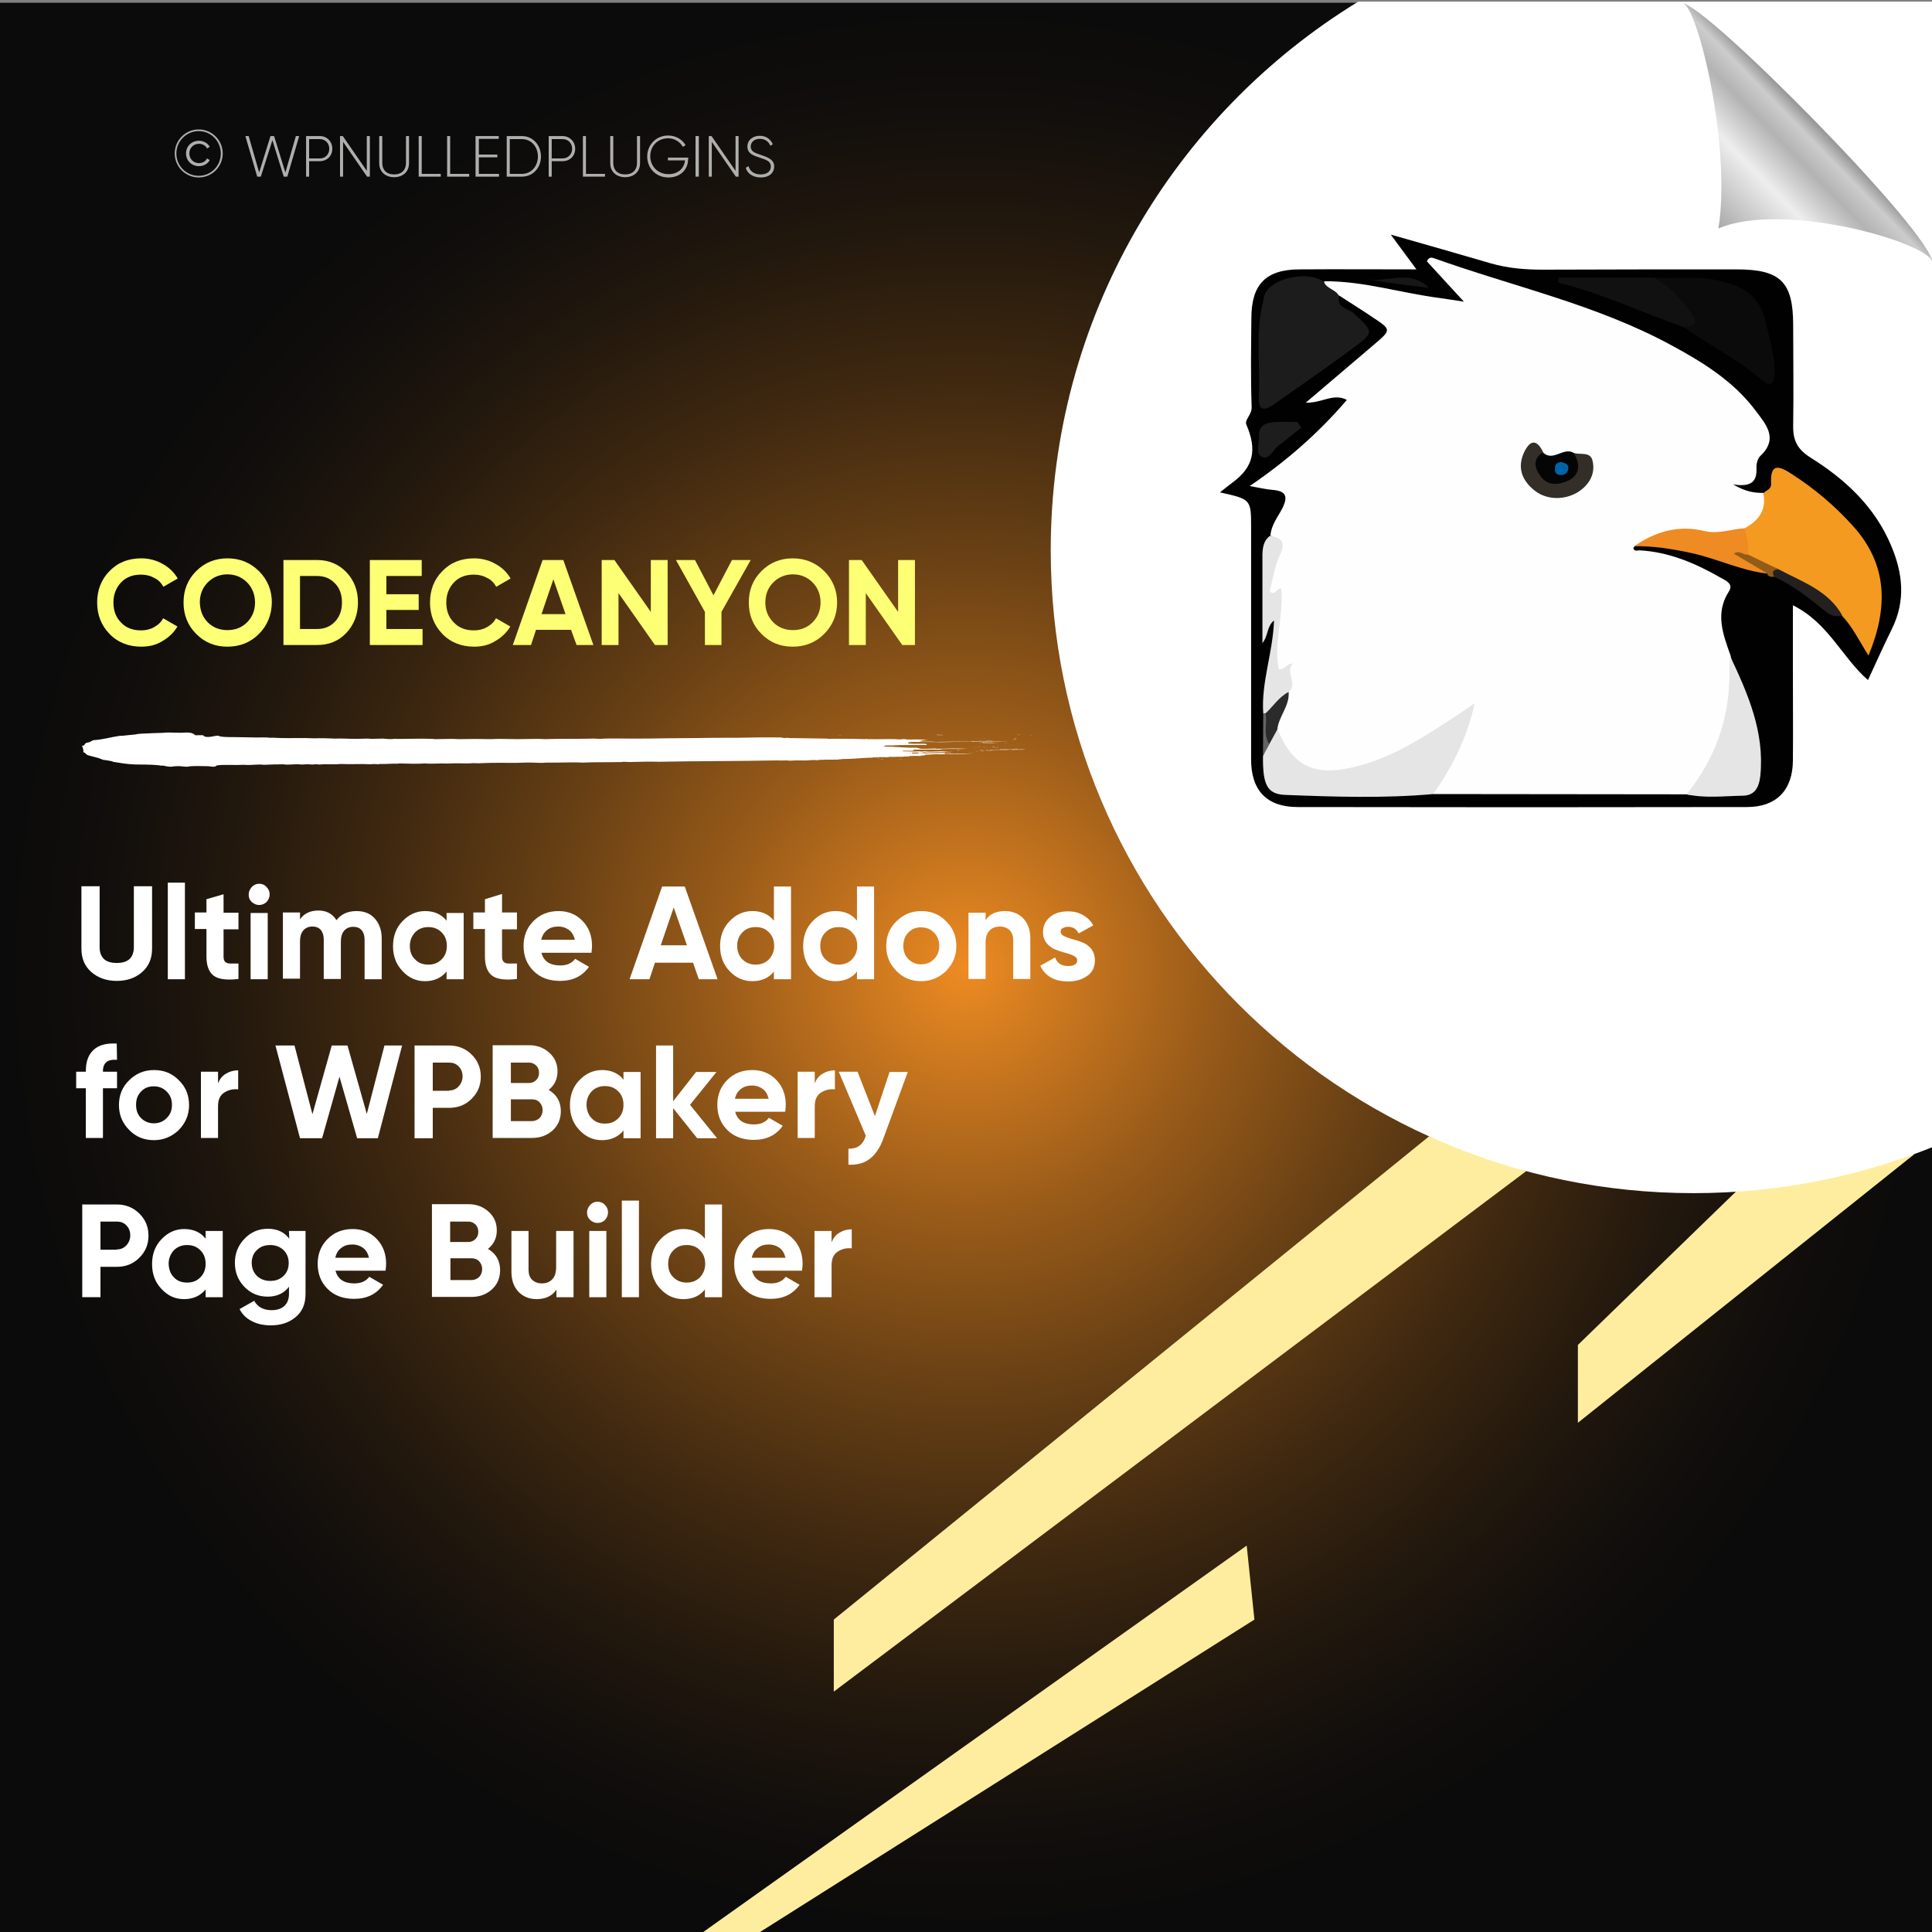 <?xml version="1.0" encoding="UTF-8"?>
<!-- Generator: Adobe Illustrator 26.0.1, SVG Export Plug-In . SVG Version: 6.00 Build 0)  -->
<svg xmlns="http://www.w3.org/2000/svg" xmlns:xlink="http://www.w3.org/1999/xlink" version="1.1" id="Layer_1" x="0px" y="0px" viewBox="0 0 700 700" style="enable-background:new 0 0 700 700;" xml:space="preserve">
<rect x="0" y="0" width="700" height="700" fill="#808080" stroke="none"/>
<style type="text/css">
	.st0{fill:url(#SVGID_1_);}
	.st1{fill:#FFED9F;}
	.st2{fill:#FFFFFF;}
	.st3{fill:none;}
	.st4{fill:#AEAFAC;}
	.st5{fill-rule:evenodd;clip-rule:evenodd;fill:#FFFFFF;}
	.st6{fill:url(#path4572_00000086691670464437008960000018429170438272089495_);}
	.st7{fill:#010101;}
	.st8{fill:#FEFEFE;}
	.st9{fill:#F59A20;}
	.st10{fill:#1D1C1D;}
	.st11{fill:#E5E5E5;}
	.st12{fill:#0B0B0B;}
	.st13{fill:#111111;}
	.st14{fill:#EE8B22;}
	.st15{fill:#1E1D1E;}
	.st16{fill:#23201F;}
	.st17{fill:#181718;}
	.st18{fill:#925B17;}
	.st19{fill:#656464;}
	.st20{fill:#342E29;}
	.st21{fill:#050505;}
	.st22{fill:#2C2B2B;}
	.st23{fill:#0063A6;}
	.st24{fill:#FDFF74;}
</style>
<radialGradient id="SVGID_1_" cx="350" cy="849" r="350" gradientTransform="matrix(1 0 0 -1 0 1200)" gradientUnits="userSpaceOnUse">
	<stop offset="0" style="stop-color:#EE8B22"></stop>
	<stop offset="6.736332e-02" style="stop-color:#D67E20"></stop>
	<stop offset="0.257" style="stop-color:#995B19"></stop>
	<stop offset="0.44" style="stop-color:#663F14"></stop>
	<stop offset="0.61" style="stop-color:#3F2810"></stop>
	<stop offset="0.765" style="stop-color:#22180D"></stop>
	<stop offset="0.9" style="stop-color:#110E0C"></stop>
	<stop offset="1" style="stop-color:#0B0B0B"></stop>
</radialGradient>
<rect y="1" class="st0" width="700" height="700"></rect>
<g>
	<polygon class="st1" points="628.9,431.8 571.7,487.3 571.7,515.5 693.7,418.1  "></polygon>
	<polygon class="st1" points="517.8,411.7 302.1,586.8 302.1,612.9 553,424.3  "></polygon>
	<polygon class="st1" points="451.7,560 253.4,701 273.8,701 454.5,586.8  "></polygon>
</g>
<path class="st2" d="M700.5,0.6H492.1c-66.8,40.9-111.4,114.6-111.4,198.8c0,128.6,104.3,232.9,232.9,232.9c30.7,0,60-6,86.9-16.8  V0.6z"></path>
<g>
	<rect x="55.8" y="47.2" class="st3" width="304.9" height="46.6"></rect>
	<path class="st4" d="M63.3,55.6c0-4.8,3.9-8.7,8.7-8.7s8.7,3.9,8.7,8.7s-3.9,8.7-8.7,8.7S63.3,60.4,63.3,55.6z M80,55.6   c0-4.5-3.6-8.1-8-8.1s-8.1,3.6-8.1,8.1s3.6,8.1,8.1,8.1S80,60.1,80,55.6z M67.4,55.6c0-2.6,2-4.6,4.7-4.6c1.7,0,3.2,0.9,3.9,2.2   l-1,0.6c-0.5-1.1-1.7-1.7-2.9-1.7c-2.1,0-3.5,1.6-3.5,3.5s1.4,3.5,3.5,3.5c1.2,0,2.4-0.6,2.9-1.7l1,0.6c-0.7,1.3-2.2,2.2-3.9,2.2   C69.4,60.2,67.4,58.2,67.4,55.6z"></path>
	<path class="st4" d="M88.9,49.3h1.2l3.8,13.2L98,49.3h1.3l4.1,13.2l3.8-13.2h1.2L104.1,64h-1.3l-4.1-13.2L94.5,64h-1.3L88.9,49.3z"></path>
	<path class="st4" d="M120.4,53.9c0,2.6-1.9,4.5-4.6,4.5H112V64h-1.1V49.3h5C118.5,49.3,120.4,51.3,120.4,53.9z M119.3,53.9   c0-2-1.4-3.5-3.5-3.5H112v7h3.9C117.9,57.4,119.3,55.9,119.3,53.9z"></path>
	<path class="st4" d="M134,49.3V64h-1l-8.7-12.6V64h-1.1V49.3h1l8.7,12.6V49.3H134z"></path>
	<path class="st4" d="M137.4,59.1v-9.8h1.1v9.8c0,2.4,1.5,4.1,4.3,4.1s4.3-1.7,4.3-4.1v-9.8h1.1v9.8c0,3.1-2.2,5.1-5.4,5.1   S137.4,62.2,137.4,59.1z"></path>
	<path class="st4" d="M159.7,63v1h-8V49.3h1.1V63H159.7z"></path>
	<path class="st4" d="M170,63v1h-8V49.3h1.1V63H170z"></path>
	<path class="st4" d="M180.8,63v1h-8.5V49.3h8.4v1h-7.2V56h6.7v1h-6.7v6H180.8z"></path>
	<path class="st4" d="M196,56.7c0,4.1-2.9,7.3-6.9,7.3h-5.5V49.3h5.5C193.1,49.3,196,52.6,196,56.7z M194.9,56.7   c0-3.5-2.4-6.3-5.8-6.3h-4.4V63h4.4C192.5,63,194.9,60.2,194.9,56.7z"></path>
	<path class="st4" d="M208.4,53.9c0,2.6-1.9,4.5-4.6,4.5h-3.9V64h-1.1V49.3h5C206.4,49.3,208.4,51.3,208.4,53.9z M207.3,53.9   c0-2-1.4-3.5-3.5-3.5h-3.9v7h3.9C205.8,57.4,207.3,55.9,207.3,53.9z"></path>
	<path class="st4" d="M219.2,63v1h-8V49.3h1.1V63H219.2z"></path>
	<path class="st4" d="M221.1,59.1v-9.8h1.1v9.8c0,2.4,1.5,4.1,4.3,4.1s4.3-1.7,4.3-4.1v-9.8h1.1v9.8c0,3.1-2.2,5.1-5.4,5.1   S221.1,62.2,221.1,59.1z"></path>
	<path class="st4" d="M249.3,57.8c0,3.5-2.7,6.5-7.1,6.5c-4.6,0-7.7-3.4-7.7-7.6s3.2-7.6,7.6-7.6c2.7,0,5.1,1.4,6.3,3.5l-1,0.6   c-1-1.8-3-3.1-5.3-3.1c-3.9,0-6.5,2.9-6.5,6.5s2.7,6.5,6.6,6.5c3.6,0,5.7-2.2,6-5H242v-1h7.4L249.3,57.8   C249.4,57.8,249.3,57.8,249.3,57.8z"></path>
	<path class="st4" d="M253.2,49.3V64H252V49.3H253.2z"></path>
	<path class="st4" d="M267.6,49.3V64h-1l-8.7-12.6V64h-1.1V49.3h1l8.7,12.6V49.3H267.6z"></path>
	<path class="st4" d="M270.2,60.8l1-0.6c0.5,1.8,2,3,4.4,3c2.5,0,3.7-1.3,3.7-2.9c0-1.8-1.6-2.4-3.8-3.1c-2.5-0.8-4.7-1.5-4.7-4.1   c0-2.4,2-3.9,4.5-3.9c2.4,0,4,1.4,4.7,3.1l-0.9,0.5c-0.5-1.3-1.7-2.5-3.8-2.5c-2,0-3.3,1.2-3.3,2.8c0,1.8,1.5,2.3,3.6,3   c2.6,0.9,4.9,1.7,4.9,4.2c0,2.4-1.9,4-4.8,4C272.8,64.3,270.8,62.9,270.2,60.8z"></path>
</g>
<g>
	<g>
		<g>
			<rect x="29.8" y="265.4" class="st3" width="344.1" height="12.3"></rect>
			<path class="st5" d="M303.8,266.5c0.2,0,0.5-0.1,0.9-0.1C304.7,266.5,304.2,266.5,303.8,266.5z"></path>
			<path class="st5" d="M317.6,274.8c0.3,0,1.1-0.1,1,0C318.1,274.9,317.9,274.8,317.6,274.8z"></path>
			<path class="st5" d="M319,275c0.1-0.1,0.7,0,1.1,0C320.1,275.1,319.2,275,319,275z"></path>
			<path class="st5" d="M323.2,273.7c0.2,0,0.8-0.1,1.1,0C324.2,273.8,323.6,273.7,323.2,273.7z"></path>
			<path class="st5" d="M325.2,275.1c0.4-0.1,1-0.1,1.8-0.1C326.7,275.1,325.8,275,325.2,275.1z"></path>
			<path class="st5" d="M330.4,268.5c0.9,0,2.8-0.1,3.4,0C332.7,268.4,331.4,268.6,330.4,268.5z"></path>
			<path class="st5" d="M332.8,271.4c1.1-0.2,3.2,0,4.7-0.1c0.2,0.1-2.1,0-2.6,0.1c-0.3,0-0.6,0-0.9-0.1     C333.6,271.4,333.3,271.5,332.8,271.4z"></path>
			<path class="st5" d="M346.9,271.8c0-0.1,0.1-0.1,0.5-0.1c0.1,0,0.2,0.1,0.1,0.1C347.3,271.8,347.1,271.8,346.9,271.8z"></path>
			<path class="st5" d="M352.7,270.8c0.9-0.1,3-0.1,4.2,0c0.2,0,0.2-0.1,0.5-0.1c0.7,0,2.3,0,0.7,0     C356.2,270.8,354.8,270.7,352.7,270.8z"></path>
			<path class="st5" d="M353.4,272.3c0.2,0,0.6-0.1,1.1-0.1C354.3,272.3,353.6,272.3,353.4,272.3z"></path>
			<path class="st5" d="M354.8,268.4c0.2-0.1,0.9,0,1.4,0C355.9,268.4,355.2,268.4,354.8,268.4z"></path>
			<path class="st5" d="M354.5,271.8c0.4-0.1,1.2-0.1,1.7-0.1C356.6,271.8,355.1,271.8,354.5,271.8z"></path>
			<path class="st5" d="M355.2,272.2c0.3-0.1,1.2-0.1,1.8-0.1C356.6,272.2,355.8,272.2,355.2,272.2z"></path>
			<path class="st5" d="M356.3,267.7c0.1-0.1,0.6-0.1,1.1-0.1C357.2,267.6,356.6,267.6,356.3,267.7z"></path>
			<path class="st5" d="M356.9,268.4c0.5-0.1,2.2-0.1,3,0C358.9,268.4,358.1,268.4,356.9,268.4z"></path>
			<path class="st5" d="M357.3,272.1c0.8-0.1,1.9,0,2.5,0C359.2,272.2,358.1,272.1,357.3,272.1z"></path>
			<path class="st5" d="M359.3,270.7c0.3-0.1,0.8-0.1,1.2-0.1C360.6,270.8,359.8,270.7,359.3,270.7z"></path>
			<path class="st5" d="M360.6,271c0.4-0.1,0.7,0,1.2,0C361.7,271.1,361,271,360.6,271z"></path>
			<path class="st5" d="M361.9,271.4c0.2-0.1,1.3-0.1,1,0.1c-0.3,0-0.3,0-0.3-0.1C362.3,271.4,362.3,271.4,361.9,271.4z"></path>
			<path class="st5" d="M365.1,269.1C364.3,269.2,363.1,269.1,365.1,269.1L365.1,269.1z"></path>
			<path class="st5" d="M366.7,268c0.6-0.1,1.2,0,1.9,0C368.2,268,367,268,366.7,268z"></path>
			<path class="st5" d="M367.2,267.8c-0.2-0.1,1-0.1,0.7,0C367.7,267.8,367.4,267.8,367.2,267.8z"></path>
			<path class="st5" d="M368.6,266.3c0.2-0.1,0.7-0.1,1.1-0.1C369.5,266.3,368.8,266.3,368.6,266.3z"></path>
			<path class="st5" d="M372.8,266.4C374,266.3,374.5,266.4,372.8,266.4L372.8,266.4z"></path>
			<path class="st5" d="M339.1,266.3c0.2,0,0.6-0.1,0.8-0.1c0.5,0.1,1.3,0,1.9,0.1C341,266.4,340.2,266.3,339.1,266.3z"></path>
			<path class="st5" d="M355.8,268.9c0.4,0,0.3,0.1,0.7,0c0,0-0.1,0.1-0.2,0.1c0.7,0,1.2,0,1.8,0c-0.1,0-0.2,0-0.2,0.1     c0.8-0.2,1.8,0.1,3.6,0c-1.7,0.2-5.4,0-6.9,0.1c0.2-0.1,1.5,0,1.7-0.1C356.4,269,355.5,269.1,355.8,268.9z"></path>
			<path class="st5" d="M357.4,271.7C357.5,271.7,357.5,271.7,357.4,271.7c0.1-0.1,0.7,0,0.8,0C357.9,271.8,356,271.8,357.4,271.7z"></path>
			<path class="st5" d="M368.5,271.4v0.1c1,0,2.5,0,3.1,0.1c-1.1,0.1-3.5-0.1-4.4,0.1c-0.2,0-0.5,0-0.7-0.1c-2.6,0.2-5.5,0-8.3,0.1     c1.2-0.3,4,0.1,5.4-0.2c0.2,0,0,0-0.2,0C364.8,271.5,366.9,271.6,368.5,271.4z"></path>
			<path class="st5" d="M367.5,267.6c0.2-0.1,0.7-0.1,0.9-0.1C368.6,267.5,367.8,267.7,367.5,267.6z"></path>
			<path class="st5" d="M67.7,265.4c-0.7,0-1.4,0.1-2.1,0.1c-1.6,0-3.1-0.1-4.8-0.1c-1.5,0.1-2.8,0.2-4.4,0.2     c-1.1,0-1.5,0.1-2.3,0.1c-2.2,0.1-4,0.1-5,0.4c-1.6,0.2-3.5,0.3-4.9,0.5c-0.2,0-0.7,0-0.8,0c-3.5,0.5-5.6,1.3-9.7,1.6     c-0.4,0.2-0.6,0.4-1.3,0.7c-0.3,0.1-1,0.2-1.2,0.3c-0.8,0.4-0.1,0.8-1.6,1.1c-0.1,0.1,0.2,0.1,0.3,0.2c0,0.7,0.6,1.4,0.2,2     c1.1,0.3,0.8,0.7,1.7,1.1c0.5,0.2,1.5,0.4,2.2,0.6s1.5,0.4,2.2,0.6c0,0.2,1,0.3,1.1,0.5c1.2,0.1,2,0.3,3.2,0.5     c0.1,0.1,0.4,0.1,0.4,0.2c2.5,0.4,5,0.9,8.4,1c0.3,0,1,0,1.3,0c2.5,0,6.4,0.1,7.7,0.4c0.5,0,0.4,0,0.9,0c0.3,0.1,1.6,0.4,2.8,0.4     c0.4,0,1.1-0.2,2-0.2c1.3-0.1,2.5,0.2,3.7,0.2c0.5,0,1.1-0.2,1.7-0.2c1.5-0.1,4.5,0,5.7,0c1,0,1.3,0.2,2.1,0.2     c0.7,0,1.2-0.2,1.1-0.4c1.9-0.5,6.8-0.1,9.8-0.3c2.2,0.2,4.2-0.1,6.3-0.1c0.4,0,0.9,0.1,1.3,0.1c0.7,0,1.7-0.1,2.6-0.1     c1.6-0.1,2.9,0,4.2-0.1c2,0.3,3.4,0,5.1,0c0.6,0,1.2,0.1,1.9,0.1c0.6,0,1.2-0.1,1.8-0.1c0.6,0,1.3,0.1,1.9,0.1     c0.5,0,0.8-0.1,1.2-0.1c0.5,0,0.8,0.1,1.3,0.1c0.6,0,1.1-0.1,1.7-0.1c2,0,4.2,0.1,6.2-0.1c3.5,0.2,6.5-0.1,10.6,0.1     c1-0.1,1.8-0.1,2.9,0c0.2,0,0.2-0.1,0.6-0.1c2.1,0.1,4.4-0.2,6.6-0.1c0.1,0,0.2-0.1,0.3-0.1c3,0.1,6.9,0.2,9.3,0     c1.9,0.2,4,0,6.3,0c1.1,0,2.1,0.1,3.1,0c2-0.1,4.6,0,6.4,0c0.6,0,1.1-0.1,1.7-0.1c1,0,2.1,0.1,3.1,0c4.1-0.2,8.8-0.1,12.4-0.1     c1.1,0,2.1-0.1,3.3-0.1c2.1-0.1,4.2,0.1,6.3,0.1c0.5,0,1-0.1,1.5-0.1c1.2,0,2.4,0,3.7,0c3.2,0,6.4-0.2,9.4,0     c3.9-0.2,9.5-0.1,14-0.2c1-0.2,2,0,3,0c3.2-0.1,7.3-0.2,10.7-0.1c14.1-0.3,28.8-0.2,42.8-0.5c1.1,0.1,2.8,0,3.7,0     c0.2,0.1,0.8,0.1,1.3,0.1c1.7-0.2,3.9,0,6.2-0.1c0.6-0.2,1.9,0,2.7-0.2c0.4,0.1-0.5,0.1,0.1,0.2c1.4-0.4,6.3-0.2,8.4-0.3     c-0.2,0-0.2-0.1,0-0.1c0.5,0.1,0.8-0.1,1.4-0.1c3.9,0,6.7-0.4,10.1-0.5c0.4,0,1.5,0.2,1.9,0.1c-0.6,0-1.4,0-1.3-0.2     c1,0,2.3,0,3-0.1c1.2,0,1.9,0.1,3,0c0.3,0-0.3-0.2,0.3-0.1c1.7,0.1,2.6-0.1,4.2,0c0.5-0.1,2.3-0.2,2.9-0.1     c0.5-0.1-0.6-0.1-0.1-0.2c1.4,0,2.7-0.1,4,0c0.3-0.1,0.5-0.2,1.1-0.2c0.4,0-0.1,0.1,0.4,0.1c0.5-0.1-0.4-0.1-0.3-0.2     c0.7,0,0.6-0.1,0.9-0.2c1,0.1,1.7-0.1,2.6-0.1c0.9-0.1,2,0,2.9,0c0.8,0,1.1-0.1,2-0.1c0.7,0,1.3,0.1,2.1,0.1     c0.4,0-0.3-0.1,0.3-0.1c2.7,0,5.5-0.1,7.5-0.3c-3.1,0.2-5.4,0-8.1,0.2c-0.4-0.1-1.2,0.1-1.6-0.1c-0.2,0.1,0.4,0.1-0.2,0.1     c-0.2,0-0.3,0-0.6,0c0.4-0.2-0.2-0.2-0.4-0.3c-2.3,0-4.1,0.1-6.2,0.1c-0.4,0,0.3,0.1-0.2,0.1c-0.8,0-1.4,0-2.3,0     c-0.3-0.1-0.9-0.2-0.6-0.3c2.7,0,6.4-0.2,9.6-0.2c1,0,2,0.1,2.6-0.1c-1.4,0.1-2.6-0.2-3.9-0.2c-1.6,0-3.4,0.2-5,0.1     c-0.4,0-0.6-0.1-1-0.1c-0.3,0-0.9,0.1-1.2,0.1c-0.4,0-0.4-0.1-0.7-0.1c-0.7,0-1.2,0.1-2,0.1c-1.3,0-2.5-0.1-3.9-0.1     c-0.3-0.1-0.1-0.2,0.2-0.2c1.6,0,1.9,0,3.6,0c-0.2,0-0.3,0-0.3-0.1c0.5,0,0.7,0,1.1,0c-1.2,0-1.1-0.2-0.7-0.3     c3.1,0,6.9-0.1,9.4,0c0.3-0.1,0.5-0.1,0.9-0.2c2.9-0.1,6.1,0,9.1-0.1c-3.5-0.2-7.2-0.1-11.2,0c-0.2,0,0-0.1-0.4-0.1     c-1.7,0.1-3.8,0.1-5.1,0.1c-0.6-0.1-1.2-0.3-1.7-0.4c-4.3,0.1-7.4-0.4-11.5-0.4c0-0.1-0.3-0.1-0.4-0.2c0.3-0.1,0.5-0.2,0.9-0.2     c0.7,0,1.4-0.1,1.9,0c3.4-0.3,8.3-0.1,12.6-0.2c0.5-0.1,0.1-0.3-0.2-0.4c-2.1-0.1-3.9,0.1-6.1-0.1c-0.8-0.4,0-0.6,1.7-0.6     c2.8,0,7.6,0,9.4,0.1c8.2-0.2,16.3-0.1,24.8-0.3c-4.7-0.1-9,0.1-13.2,0c0,0.1-0.1,0.1-0.5,0.1c-4.1,0-8.7,0-12.3,0.1     c-1.5-0.2-4.4,0-6-0.2c0.4-0.3,1.6-0.5,3.2-0.6c-1.6,0-3.1-0.1-4.5-0.1c-1.1,0-3,0.1-3.6,0c-0.1,0,0.1-0.1-0.1-0.1     c0.5,0-0.8,0-0.9,0c-0.6,0-0.5,0.1-1.2,0.1c-0.9,0-0.9,0-1.5-0.1c-3.2-0.1-6.3,0.1-9.4,0c-0.3,0-1,0-1,0c-0.3,0,0-0.1-0.4-0.1     c-0.2,0-0.1,0.1-0.5,0.1c-1.2,0-2.6-0.1-3.9-0.1c-3.1,0-6.8-0.1-9.3,0c-0.6,0,0.2-0.1-0.6-0.1c-4.3-0.1-9-0.1-13.6-0.2     c-0.4,0-0.1-0.1-0.6-0.1c-0.6,0-0.5,0.1-1.1,0.1c-0.4,0-0.7-0.1-0.9-0.2c-5.3-0.1-10.8,0-16.3,0.1c-5.1,0-10.3,0-15.1,0.1     c-3.8,0-7.5,0.1-10.9,0.1c-4.6,0.1-8.6,0.1-12.9,0.1c-3.1,0-6.5-0.1-9.1,0c-0.5,0-1,0.1-1.5,0.1c-0.8,0-1.6-0.1-2.4-0.1     c-2.1,0-4.3,0.1-6.5,0.1c-2.4,0-4.7,0-7,0c-1.3,0-2.6,0.1-3.9,0.1c-0.9,0-1.8-0.1-2.7-0.1c-2.5,0-5.1,0.1-7.5,0.1     c-3.2,0-6.5-0.2-9.7,0c-3.6-0.1-7.9-0.1-11.4,0c-2.8-0.2-5.7,0-8.8,0c-0.3,0-0.6-0.1-0.9-0.1c-4.8-0.2-10.1,0.1-13.9,0     c-1.5,0.2-2.7,0-4-0.1c-1.5,0-2.8,0.1-4.2,0.1c-0.5,0-0.9-0.1-1.3-0.1c-1.4,0-2.8,0.1-4.4,0.1c-2.3,0-4.8-0.2-7.5-0.1     c-2.1-0.1-5.1-0.2-7.5-0.1c-4-0.2-8,0-12.1-0.1c-1.4,0-2.6-0.2-4-0.1c-1.4-0.2-3.2-0.1-4.9-0.1c-1.7,0-3.6-0.1-5.4-0.1     c-2.6-0.1-5.8,0.1-7.8-0.3c-0.9-0.7-2.6,0.3-4.7,0.2c-1.1-0.1-1-0.3-1.4-0.6c-1-0.1-1.9,0-2.8,0C70,265.7,69.2,265.4,67.7,265.4z      M330,272.8c0,0,0,0.1,0.1,0.1C329.8,273,329.1,272.8,330,272.8z M330.3,272.7c1.2,0,3-0.1,3.9,0c0.2,0-0.2-0.2,0.2-0.2     c0.5,0.1,1.2,0.1,2.1,0.1c0.1,0.2-1.8,0.1-1.8,0.3c-0.7,0-1,0-1.4,0.1c-1.4-0.1-1.8,0.1-2.8,0     C330.7,272.8,330.2,272.9,330.3,272.7z"></path>
		</g>
	</g>
</g>
<linearGradient id="path4572_00000023981797018767268510000007144447644831188900_" gradientUnits="userSpaceOnUse" x1="99.627" y1="847.962" x2="99.701" y2="848.038" gradientTransform="matrix(-474.815 0 0 493.443 47963.023 -418376.219)">
	<stop offset="0" style="stop-color:#999999"></stop>
	<stop offset="0.101" style="stop-color:#CCCCCC"></stop>
	<stop offset="0.262" style="stop-color:#B3B3B3"></stop>
	<stop offset="0.543" style="stop-color:#EEEEEE"></stop>
	<stop offset="1" style="stop-color:#AAAAAA"></stop>
</linearGradient>
<path id="path4572" style="fill:url(#path4572_00000023981797018767268510000007144447644831188900_);" d="M609.6,1.2  c8.5,0.3,90.8,83.5,90.6,94.1c-0.1-7.2-54.2-22.7-77.6-12.5C627.4,54,615.2,1.8,609.6,1.2L609.6,1.2z"></path>
<g>
	<rect x="26.7" y="321.2" class="st3" width="411" height="225"></rect>
	<path class="st2" d="M42.3,355.4c-3.7,0-6.8-1.1-9.2-3.2s-3.6-4.9-3.6-8.5v-22.6h6.6v22.1c0,1.8,0.5,3.2,1.5,4.2s2.6,1.5,4.7,1.5   c2.1,0,3.7-0.5,4.7-1.5s1.5-2.4,1.5-4.2v-22.1h6.6v22.6c0,3.6-1.2,6.4-3.6,8.5S46.1,355.4,42.3,355.4z"></path>
	<path class="st2" d="M60.8,354.8v-35H67v35H60.8z"></path>
	<path class="st2" d="M86.4,336.7H81v10c0,0.8,0.2,1.4,0.6,1.8s1,0.6,1.8,0.6s1.8,0,3,0v5.6c-4.3,0.5-7.3,0.1-9-1.2   c-1.7-1.3-2.6-3.6-2.6-6.9v-10h-4.2v-6h4.2v-4.8L81,324v6.7h5.4V336.7z"></path>
	<path class="st2" d="M93.9,327.9c-1,0-1.9-0.4-2.7-1.1c-0.8-0.8-1.1-1.6-1.1-2.7c0-1,0.4-1.9,1.1-2.7c0.8-0.8,1.6-1.2,2.7-1.2   s2,0.4,2.7,1.2c0.8,0.8,1.1,1.7,1.1,2.7s-0.4,1.9-1.1,2.7C95.8,327.5,94.9,327.9,93.9,327.9z M90.8,354.8v-24H97v24H90.8z"></path>
	<path class="st2" d="M129.2,330.1c2.8,0,5,0.9,6.6,2.7c1.6,1.8,2.5,4.2,2.5,7.2v14.8h-6.2v-14.4c0-1.4-0.4-2.6-1.1-3.4   c-0.7-0.8-1.7-1.2-3-1.2c-1.4,0-2.5,0.5-3.3,1.4s-1.2,2.3-1.2,4v13.5h-6.2v-14.4c0-1.4-0.4-2.6-1.1-3.4s-1.7-1.2-3-1.2   c-1.4,0-2.5,0.5-3.3,1.4s-1.2,2.3-1.2,4v13.5h-6.2v-24h6.2v2.5c1.4-2.1,3.7-3.2,6.7-3.2c2.9,0,5.1,1.2,6.5,3.5   C123.6,331.2,126,330.1,129.2,330.1z"></path>
	<path class="st2" d="M161.8,330.8h6.2v24h-6.2V352c-1.9,2.3-4.5,3.5-7.8,3.5c-3.2,0-5.9-1.2-8.2-3.7c-2.3-2.4-3.4-5.4-3.4-9   s1.1-6.6,3.4-9c2.3-2.4,5-3.7,8.2-3.7c3.4,0,6,1.2,7.8,3.5V330.8z M150.4,347.6c1.2,1.3,2.8,1.9,4.8,1.9s3.5-0.6,4.8-1.9   s1.9-2.9,1.9-4.9s-0.6-3.6-1.9-4.9c-1.3-1.3-2.9-1.9-4.8-1.9s-3.5,0.6-4.8,1.9c-1.2,1.3-1.9,2.9-1.9,4.9   C148.5,344.8,149.1,346.4,150.4,347.6z"></path>
	<path class="st2" d="M187.3,336.7h-5.4v10c0,0.8,0.2,1.4,0.6,1.8c0.4,0.4,1,0.6,1.8,0.6s1.8,0,3,0v5.6c-4.3,0.5-7.3,0.1-9-1.2   c-1.7-1.3-2.6-3.6-2.6-6.9v-10h-4.2v-6h4.2v-4.8l6.2-1.9v6.7h5.4V336.7z"></path>
	<path class="st2" d="M196.2,345.3c0.8,3,3.1,4.5,6.8,4.5c2.4,0,4.2-0.8,5.4-2.4l5,2.9c-2.4,3.4-5.9,5.1-10.5,5.1   c-4,0-7.2-1.2-9.6-3.6c-2.4-2.4-3.6-5.4-3.6-9.1c0-3.6,1.2-6.6,3.6-9c2.4-2.4,5.4-3.6,9.1-3.6c3.5,0,6.4,1.2,8.7,3.6s3.4,5.4,3.4,9   c0,0.8-0.1,1.6-0.2,2.5h-18.1V345.3z M196.1,340.5h12.2c-0.4-1.6-1.1-2.8-2.2-3.6c-1.1-0.8-2.4-1.2-3.8-1.2c-1.7,0-3,0.4-4.1,1.3   C197.2,337.8,196.4,339,196.1,340.5z"></path>
	<path class="st2" d="M253.2,354.8l-2.1-6h-13.8l-2,6h-7.2l11.8-33.6h8.2l11.9,33.6H253.2z M239.4,342.5h9.5l-4.8-13.7L239.4,342.5z   "></path>
	<path class="st2" d="M280.4,321.2h6.2v33.6h-6.2V352c-1.8,2.3-4.4,3.5-7.8,3.5c-3.2,0-6-1.2-8.3-3.7c-2.3-2.4-3.4-5.4-3.4-9   s1.1-6.6,3.4-9s5-3.7,8.3-3.7c3.4,0,6,1.2,7.8,3.5V321.2z M269,347.6c1.3,1.3,2.9,1.9,4.8,1.9s3.5-0.6,4.8-1.9   c1.2-1.3,1.9-2.9,1.9-4.9s-0.6-3.6-1.9-4.9c-1.2-1.3-2.8-1.9-4.8-1.9s-3.5,0.6-4.8,1.9s-1.9,2.9-1.9,4.9   C267.1,344.8,267.8,346.4,269,347.6z"></path>
	<path class="st2" d="M310.5,321.2h6.2v33.6h-6.2V352c-1.8,2.3-4.4,3.5-7.8,3.5c-3.2,0-6-1.2-8.3-3.7c-2.3-2.4-3.4-5.4-3.4-9   s1.1-6.6,3.4-9s5-3.7,8.3-3.7c3.4,0,6,1.2,7.8,3.5V321.2z M299.1,347.6c1.3,1.3,2.9,1.9,4.8,1.9s3.5-0.6,4.8-1.9   c1.2-1.3,1.9-2.9,1.9-4.9s-0.6-3.6-1.9-4.9c-1.2-1.3-2.8-1.9-4.8-1.9s-3.5,0.6-4.8,1.9s-1.9,2.9-1.9,4.9   C297.2,344.8,297.8,346.4,299.1,347.6z"></path>
	<path class="st2" d="M342.8,351.8c-2.5,2.4-5.5,3.7-9,3.7c-3.6,0-6.6-1.2-9-3.7c-2.4-2.4-3.7-5.4-3.7-9s1.2-6.6,3.7-9   c2.4-2.4,5.4-3.7,9-3.7s6.6,1.2,9,3.7c2.5,2.4,3.7,5.4,3.7,9S345.2,349.3,342.8,351.8z M329.1,347.5c1.2,1.2,2.8,1.9,4.6,1.9   c1.9,0,3.4-0.6,4.7-1.9s1.9-2.8,1.9-4.8s-0.6-3.5-1.9-4.8s-2.8-1.9-4.7-1.9c-1.9,0-3.4,0.6-4.6,1.9c-1.2,1.2-1.8,2.8-1.8,4.8   S327.9,346.3,329.1,347.5z"></path>
	<path class="st2" d="M364.2,330.1c2.6,0,4.8,0.9,6.5,2.6c1.7,1.8,2.6,4.2,2.6,7.3v14.7h-6.2v-14c0-1.6-0.4-2.8-1.3-3.7   c-0.9-0.8-2-1.3-3.5-1.3c-1.6,0-2.9,0.5-3.8,1.5c-1,1-1.4,2.5-1.4,4.5v13h-6.2v-24h6.2v2.7C358.5,331.2,360.9,330.1,364.2,330.1z"></path>
	<path class="st2" d="M384.3,337.6c0,0.6,0.4,1.2,1.3,1.6c0.8,0.4,1.9,0.8,3.1,1.1c1.2,0.3,2.4,0.7,3.6,1.2s2.2,1.2,3.1,2.3   c0.8,1.1,1.3,2.4,1.3,4.1c0,2.5-0.9,4.4-2.8,5.7c-1.8,1.3-4.1,2-6.9,2c-4.9,0-8.3-1.9-10.1-5.7l5.4-3c0.7,2.1,2.3,3.1,4.7,3.1   c2.2,0,3.3-0.7,3.3-2.1c0-0.6-0.4-1.2-1.3-1.6c-0.8-0.4-1.9-0.8-3.1-1.1c-1.2-0.3-2.4-0.7-3.6-1.2s-2.2-1.2-3.1-2.3   c-0.8-1-1.3-2.3-1.3-3.9c0-2.4,0.9-4.2,2.6-5.6s3.9-2,6.5-2c2,0,3.7,0.4,5.3,1.3c1.6,0.9,2.9,2.1,3.8,3.8l-5.3,2.9   c-0.8-1.6-2-2.4-3.8-2.4c-0.8,0-1.5,0.2-2,0.5C384.5,336.5,384.3,337,384.3,337.6z"></path>
	<path class="st2" d="M42.4,384c-3.4-0.3-5.1,1.1-5.1,4.1v0.2h5.1v6h-5.1v18h-6.2v-18h-3.5v-6h3.5v-0.2c0-3.4,0.9-6,2.8-7.7   c1.9-1.8,4.7-2.5,8.4-2.3L42.4,384L42.4,384z"></path>
	<path class="st2" d="M64.8,409.4c-2.5,2.4-5.5,3.7-9,3.7c-3.6,0-6.6-1.2-9-3.7c-2.4-2.4-3.7-5.4-3.7-9s1.2-6.6,3.7-9   c2.4-2.4,5.4-3.7,9-3.7s6.6,1.2,9,3.7c2.5,2.4,3.7,5.4,3.7,9S67.2,406.9,64.8,409.4z M51.1,405.1c1.2,1.2,2.8,1.9,4.6,1.9   c1.9,0,3.4-0.6,4.7-1.9s1.9-2.8,1.9-4.8s-0.6-3.5-1.9-4.8s-2.8-1.9-4.7-1.9s-3.4,0.6-4.6,1.9c-1.2,1.2-1.8,2.8-1.8,4.8   S49.9,403.9,51.1,405.1z"></path>
	<path class="st2" d="M79,392.5c0.6-1.5,1.5-2.7,2.9-3.5c1.3-0.8,2.8-1.2,4.4-1.2v6.9c-1.9-0.2-3.6,0.2-5.1,1.2s-2.2,2.6-2.2,4.9   v11.5h-6.2v-24H79V392.5z"></path>
	<path class="st2" d="M108.7,412.4l-8.9-33.6h6.9l6.5,24.9l7-24.9h5.7l7,24.8l6.4-24.8h6.4l-8.8,33.6h-7.5l-6.4-22.3l-6.3,22.3   H108.7z"></path>
	<path class="st2" d="M162.7,378.8c3.2,0,6,1.1,8.2,3.3c2.2,2.2,3.3,4.8,3.3,8s-1.1,5.8-3.3,8s-4.9,3.3-8.2,3.3h-5.9v11h-6.6v-33.6   L162.7,378.8L162.7,378.8z M162.7,395.1c1.4,0,2.6-0.5,3.5-1.5s1.4-2.2,1.4-3.6c0-1.5-0.5-2.7-1.4-3.6c-0.9-1-2.1-1.4-3.5-1.4h-5.9   v10.2h5.9V395.1z"></path>
	<path class="st2" d="M198.8,394.9c2.9,1.7,4.4,4.3,4.4,7.7c0,2.8-1,5.2-3,7s-4.5,2.7-7.4,2.7h-14.3v-33.6h13.2   c2.9,0,5.3,0.9,7.3,2.7c2,1.8,3,4,3,6.8S200.9,393.2,198.8,394.9z M191.7,385h-6.6v7.4h6.6c1,0,1.9-0.4,2.6-1.1   c0.7-0.7,1-1.6,1-2.6s-0.3-1.9-1-2.6S192.8,385,191.7,385z M192.7,406.2c1.1,0,2-0.4,2.8-1.1c0.7-0.8,1.1-1.7,1.1-2.9   c0-1.1-0.4-2.1-1.1-2.8c-0.7-0.8-1.7-1.1-2.8-1.1h-7.6v7.9H192.7z"></path>
	<path class="st2" d="M225.9,388.4h6.2v24h-6.2v-2.8c-1.9,2.3-4.5,3.5-7.8,3.5c-3.2,0-5.9-1.2-8.2-3.7c-2.3-2.4-3.4-5.4-3.4-9   s1.1-6.6,3.4-9c2.3-2.4,5-3.7,8.2-3.7c3.4,0,6,1.2,7.8,3.5V388.4z M214.4,405.2c1.2,1.3,2.8,1.9,4.8,1.9s3.5-0.6,4.8-1.9   s1.9-2.9,1.9-4.9s-0.6-3.6-1.9-4.9c-1.3-1.3-2.9-1.9-4.8-1.9s-3.5,0.6-4.8,1.9c-1.2,1.3-1.9,2.9-1.9,4.9   C212.6,402.4,213.2,404,214.4,405.2z"></path>
	<path class="st2" d="M259.8,412.4h-7.2l-8.7-10.9v10.9h-6.2v-33.6h6.2V399l8.3-10.6h7.4l-9.6,11.9L259.8,412.4z"></path>
	<path class="st2" d="M266.4,402.9c0.8,3,3.1,4.5,6.8,4.5c2.4,0,4.2-0.8,5.4-2.4l5,2.9c-2.4,3.4-5.9,5.1-10.5,5.1   c-4,0-7.2-1.2-9.6-3.6s-3.6-5.4-3.6-9.1c0-3.6,1.2-6.6,3.6-9s5.4-3.6,9.1-3.6c3.5,0,6.4,1.2,8.7,3.6c2.3,2.4,3.4,5.4,3.4,9   c0,0.8-0.1,1.6-0.2,2.5h-18.1V402.9z M266.3,398.1h12.2c-0.4-1.6-1.1-2.8-2.2-3.6c-1.1-0.8-2.4-1.2-3.8-1.2c-1.7,0-3,0.4-4.1,1.3   C267.3,395.4,266.6,396.6,266.3,398.1z"></path>
	<path class="st2" d="M295.2,392.5c0.6-1.5,1.5-2.7,2.9-3.5c1.3-0.8,2.8-1.2,4.4-1.2v6.9c-1.9-0.2-3.6,0.2-5.1,1.2s-2.2,2.6-2.2,4.9   v11.5H289v-24h6.2V392.5z"></path>
	<path class="st2" d="M322.3,388.4h6.6l-8.8,24c-1.2,3.4-2.9,5.9-5,7.5s-4.6,2.2-7.7,2.1v-5.8c1.7,0,3-0.3,4-1.1   c1-0.7,1.8-1.9,2.3-3.6l-9.8-23.2h6.8l6.3,16.1L322.3,388.4z"></path>
	<path class="st2" d="M42.3,436.4c3.2,0,6,1.1,8.2,3.3c2.2,2.2,3.3,4.8,3.3,8s-1.1,5.8-3.3,8s-4.9,3.3-8.2,3.3h-5.9v11h-6.6v-33.6   L42.3,436.4L42.3,436.4z M42.3,452.7c1.4,0,2.6-0.5,3.5-1.5s1.4-2.2,1.4-3.6c0-1.5-0.5-2.7-1.4-3.6c-0.9-1-2.1-1.4-3.5-1.4h-5.9   v10.2h5.9V452.7z"></path>
	<path class="st2" d="M74.5,446h6.2v24h-6.2v-2.8c-1.9,2.3-4.5,3.5-7.8,3.5c-3.2,0-5.9-1.2-8.2-3.7c-2.3-2.4-3.4-5.4-3.4-9   s1.1-6.6,3.4-9c2.3-2.4,5-3.7,8.2-3.7c3.4,0,6,1.2,7.8,3.5V446z M63,462.8c1.2,1.3,2.8,1.9,4.8,1.9s3.5-0.6,4.8-1.9   s1.9-2.9,1.9-4.9s-0.6-3.6-1.9-4.9s-2.9-1.9-4.8-1.9s-3.5,0.6-4.8,1.9c-1.2,1.3-1.9,2.9-1.9,4.9C61.2,460,61.8,461.6,63,462.8z"></path>
	<path class="st2" d="M104.7,446h6v22.8c0,3.7-1.2,6.5-3.7,8.5c-2.4,2-5.4,2.9-8.9,2.9c-2.6,0-4.9-0.5-6.8-1.5c-2-1-3.5-2.4-4.5-4.4   l5.3-3c1.2,2.2,3.3,3.4,6.3,3.4c2,0,3.5-0.5,4.6-1.5s1.7-2.5,1.7-4.4v-2.6c-1.8,2.4-4.4,3.6-7.7,3.6c-3.4,0-6.2-1.2-8.5-3.6   s-3.4-5.3-3.4-8.7c0-3.4,1.2-6.3,3.5-8.7c2.3-2.4,5.1-3.6,8.5-3.6c3.3,0,5.9,1.2,7.7,3.6L104.7,446L104.7,446z M93.1,462.3   c1.3,1.2,2.9,1.8,4.8,1.8c2,0,3.6-0.6,4.8-1.8c1.3-1.2,1.9-2.8,1.9-4.7c0-1.9-0.6-3.4-1.9-4.7c-1.3-1.2-2.9-1.8-4.8-1.8   c-2,0-3.6,0.6-4.8,1.8c-1.3,1.2-1.9,2.8-1.9,4.7S91.9,461.1,93.1,462.3z"></path>
	<path class="st2" d="M121.6,460.5c0.8,3,3.1,4.5,6.8,4.5c2.4,0,4.2-0.8,5.4-2.4l5,2.9c-2.4,3.4-5.9,5.1-10.5,5.1   c-4,0-7.2-1.2-9.6-3.6s-3.6-5.4-3.6-9.1c0-3.6,1.2-6.6,3.6-9s5.4-3.6,9.1-3.6c3.5,0,6.4,1.2,8.7,3.6s3.4,5.4,3.4,9   c0,0.8-0.1,1.6-0.2,2.5h-18.1V460.5z M121.5,455.7h12.2c-0.4-1.6-1.1-2.8-2.2-3.6c-1.1-0.8-2.4-1.2-3.8-1.2c-1.7,0-3,0.4-4.1,1.3   C122.5,453,121.8,454.2,121.5,455.7z"></path>
	<path class="st2" d="M176.8,452.5c2.9,1.7,4.4,4.3,4.4,7.7c0,2.8-1,5.2-3,7s-4.5,2.7-7.4,2.7h-14.3v-33.6h13.2   c2.9,0,5.3,0.9,7.3,2.7c2,1.8,3,4,3,6.8S178.9,450.8,176.8,452.5z M169.7,442.6h-6.6v7.4h6.6c1,0,1.9-0.4,2.6-1.1   c0.7-0.7,1-1.6,1-2.6s-0.3-1.9-1-2.6S170.8,442.6,169.7,442.6z M170.8,463.8c1.1,0,2-0.4,2.8-1.1c0.7-0.8,1.1-1.7,1.1-2.9   c0-1.1-0.4-2.1-1.1-2.8c-0.7-0.8-1.7-1.1-2.8-1.1h-7.6v7.9H170.8z"></path>
	<path class="st2" d="M201.6,446h6.2v24h-6.2v-2.7c-1.5,2.2-3.9,3.4-7.2,3.4c-2.6,0-4.8-0.9-6.5-2.6c-1.7-1.8-2.6-4.2-2.6-7.3V446   h6.2v14c0,1.6,0.4,2.8,1.3,3.7c0.9,0.8,2,1.3,3.5,1.3c1.6,0,2.9-0.5,3.8-1.5c1-1,1.4-2.5,1.4-4.5v-13H201.6z"></path>
	<path class="st2" d="M216.5,443.1c-1,0-1.9-0.4-2.7-1.1c-0.8-0.8-1.1-1.6-1.1-2.7c0-1,0.4-1.9,1.1-2.7c0.8-0.8,1.6-1.2,2.7-1.2   c1.1,0,2,0.4,2.7,1.2c0.8,0.8,1.1,1.7,1.1,2.7s-0.4,1.9-1.1,2.7C218.5,442.7,217.6,443.1,216.5,443.1z M213.5,470v-24h6.2v24H213.5   z"></path>
	<path class="st2" d="M225.3,470v-35h6.2v35H225.3z"></path>
	<path class="st2" d="M255.4,436.4h6.2V470h-6.2v-2.8c-1.8,2.3-4.4,3.5-7.8,3.5c-3.2,0-6-1.2-8.3-3.7c-2.3-2.4-3.4-5.4-3.4-9   s1.1-6.6,3.4-9c2.3-2.4,5-3.7,8.3-3.7c3.4,0,6,1.2,7.8,3.5L255.4,436.4L255.4,436.4z M244,462.8c1.3,1.3,2.9,1.9,4.8,1.9   s3.5-0.6,4.8-1.9c1.2-1.3,1.9-2.9,1.9-4.9s-0.6-3.6-1.9-4.9c-1.2-1.3-2.8-1.9-4.8-1.9s-3.5,0.6-4.8,1.9s-1.9,2.9-1.9,4.9   C242.1,460,242.7,461.6,244,462.8z"></path>
	<path class="st2" d="M272.5,460.5c0.8,3,3.1,4.5,6.8,4.5c2.4,0,4.2-0.8,5.4-2.4l5,2.9c-2.4,3.4-5.9,5.1-10.5,5.1   c-4,0-7.2-1.2-9.6-3.6s-3.6-5.4-3.6-9.1c0-3.6,1.2-6.6,3.6-9s5.4-3.6,9.1-3.6c3.5,0,6.4,1.2,8.7,3.6c2.3,2.4,3.4,5.4,3.4,9   c0,0.8-0.1,1.6-0.2,2.5h-18.1V460.5z M272.4,455.7h12.2c-0.4-1.6-1.1-2.8-2.2-3.6c-1.1-0.8-2.4-1.2-3.8-1.2c-1.7,0-3,0.4-4.1,1.3   C273.4,453,272.7,454.2,272.4,455.7z"></path>
	<path class="st2" d="M301.3,450.1c0.6-1.5,1.5-2.7,2.9-3.5c1.3-0.8,2.8-1.2,4.4-1.2v6.9c-1.9-0.2-3.6,0.2-5.1,1.2s-2.2,2.6-2.2,4.9   V470h-6.2v-24h6.2L301.3,450.1L301.3,450.1z"></path>
</g>
<g>
	<path class="st7" d="M442,178.4c2.1-1.7,3.3-2.6,4.6-3.6c7.6-5.6,8.9-11.8,5-20.9c-0.8-1.8,2-3.6,1.9-6.4   c-0.4-10.8-0.2-21.5-0.1-32.3c0-12.2,5.3-17.6,17.5-17.6c13.7-0.1,27.4,0,42.3,0c-3.2-4.3-5.8-7.9-9.3-12.6   c13,3.7,24.6,7,36.2,10.4c6.2,1.8,12.5,2.3,19,2.3c23.4-0.1,46.7-0.1,70.1-0.1c15.9,0,20.5,4.5,20.5,20.2c0,12.1,0.2,24.3,0,36.4   c-0.1,5.3,1.5,8.6,6.3,11.6c12.6,7.9,23.3,17.8,29.2,31.9c4.2,9.9,5.3,19.8,0.4,29.9c-3,6.1-5.8,12.3-8.8,18.8   c-9.5-8.3-14.3-20.7-27.2-27.1c0,8.9,0,16.5,0,24.1c0,10.8,0.1,21.5,0,32.3c-0.1,10.6-6,16.7-16.6,16.7   c-54.3,0.1-108.6,0.1-162.9,0c-11.1,0-16.8-6-16.8-17.2c0-28,0-55.9,0-83.9C453.3,180.9,453.3,180.9,442,178.4z"></path>
	<path class="st8" d="M611.1,287.8c-30.6,0-61.2-0.1-91.8-0.1c-1-2.9,1.2-4.7,2.5-6.8c4.1-6.6,7.3-13.7,9.8-21.9   c-8.9,5.5-16.9,11.2-25.8,15.3c-6.1,2.8-12.3,5-18.8,6.2c-12.4,2.3-21.9-4.1-25.2-16.5c0.3-4.9,3.2-9,4-13.7   c1.1-2.8,2.6-5.6-2.1-6.7c-2.2-0.5-1.9-2.8-2-4.6c-0.2-4.3,1.2-8.6,0.8-12.9c-0.3-3.9,2.4-8.5-2.9-11.5c-1.3-0.7-0.5-3.4,0-5.2   c0.7-2.4,1.3-4.8,2-7.2c0.9-3,2.9-6.1-1.3-8.2c0.3-3.8,2.7-6.7,4.3-9.8c2.2-4.4,1.3-6.3-3.5-6.7c-2.5-0.2-4.9-0.8-8.3-1.4   c13.5-9.2,24.9-19.2,35.2-31.2c-4.9-2.6-9,1.2-14.9,1c8.9-7.6,16.9-14.4,24.8-21.1c6.2-5.3,6.3-5.3-0.5-9.8c-4-2.7-8-5.2-12-7.8   c-2.6-1-6.1-1-5.6-5.3c14.3-0.1,27.9,4.3,42,6.1c2.3,0.3,4.5,0.7,8.6,1.3c-5.2-5.7-9.4-10.2-13.4-14.6c0.6-1.6,1.8-1.4,2.4-1.2   c28.7,10.3,58.9,16.8,86,31.5c11.5,6.2,22.7,13.1,30.7,23.8c3.7,4.9,8.4,10.1,1.7,16.4c-1,0.9-1.5,3-1.4,4.5   c0.2,4.7-1.8,6.9-8.5,5.8c4.8,2.8,7.9,3.1,11.2,3.1c2.6,6.5,1.5,8.8-6.6,13.7c-3.9,1.6-8,2.8-12,1.9c-9.9-2.4-19,0.6-28.1,3.6   c-0.2,0.3-0.7,0.7-0.6,0.9c0.4,1.2,1.5,0.7,2.3,0.7c10.7,0.6,20.2,4.7,29.3,9.9c1.9,1.1,4.8,2.2,3,5c-5.1,8-2.1,15.5,0.6,23.2   c4.5,17.9-2.2,33.1-11.3,47.7C614.6,286.8,613.4,288.5,611.1,287.8z"></path>
	<path class="st9" d="M632.1,191.4c5-2.7,8-6.5,6.8-12.6c0.8-1.2,2.9-1.3,2.8-3.5c-0.4-7.8,3-6.5,7.7-3.4   c8.1,5.2,15.4,11.4,21.9,18.6c12.8,14.1,12.8,29.8,5.7,47c-3.3-5.1-5.7-10.3-9.6-14.4c-7.3-6.3-15.3-11.5-24-15.5   c-3.7-2.2-8.8-2.2-11.2-6.7C631.8,197.6,630.1,194.5,632.1,191.4z"></path>
	<path class="st10" d="M479.6,102c1,2.7,4.4,2.8,5.6,5.3c-1.1,4.4,3.4,4.4,5.3,6.2c7.2,6.8,7.5,6.8-0.1,12.5   c-9.3,6.9-18.9,13.5-28.4,20.2c-3.7,2.6-6.2,3.2-5.9-2.8c0.6-11.1-1.3-22.4,1.4-33.5c0.3-1.3,0.4-2.8,1.1-3.9   C461.8,100.4,474,98.2,479.6,102z"></path>
	<path class="st11" d="M462.9,264.2c5.4,13.3,13,17,26.9,13.9c14.1-3.2,25.9-10.9,37.7-18.7c2-1.3,4-2.7,6.8-4.6   c-2.8,12.8-8.2,23.2-15,32.9c-17.9,1.6-35.9,1-53.8,0.3c-6.5-0.3-8-3.9-7.9-14c0.8-1.7,1-3.5,1.5-5.3   C460.1,266.9,459.7,264,462.9,264.2z"></path>
	<path class="st12" d="M599.1,100.6c7.9,0.5,15.9-0.7,23.8,1.1c8.7,2,14.8,5.5,16.9,15.2c1.3,6,3.3,11.8,3.2,18   c0,3.7-1.4,5.7-4.8,2.7c-8.6-7.6-19-12.5-28.2-19.1c2.9-6.4-3.1-8.6-5.9-12.3C602.7,104.1,598.9,104.1,599.1,100.6z"></path>
	<path class="st11" d="M611.1,287.8c10-12.5,15.3-26.6,15.5-42.7c0-2.5,0.1-5,0.2-7.5c6.5,13.8,12.6,27.6,11,43.5   c-0.5,4.5-2.2,7.1-6.3,7.2C624.7,288.4,617.9,289.3,611.1,287.8z"></path>
	<path class="st13" d="M599.1,100.6c5.7,3.1,10.1,7.6,13.7,13c2.5,3.7,1.1,4.9-2.7,4.9c-15.2-5.2-29.8-12.3-45.6-16.1   c0.1-0.6,0.2-1.2,0.3-1.8C576.2,100.6,587.6,100.6,599.1,100.6z"></path>
	<path class="st14" d="M632.1,191.4c0.8,3.2,1.8,6.3,1.3,9.6c0.2-0.9-0.2,1.3-0.6,0.5c-0.1-0.3-1,0.3-0.9,0.4   c2.5,2.3,7.4,1.3,8.3,5.9c-9.5-1.1-18.1-5.4-27.3-7.4c-6.9-1.5-13.7-2.6-20.8-2.5c7.7-5.3,16.1-7.8,25.4-5.5   C622.6,193.6,627.2,191.7,632.1,191.4z"></path>
	<path class="st11" d="M460.2,194.1c4.3,0.8,5.7,2.6,3.5,7.1c-1.9,4-2.5,8.7-3.7,13c2,2,2.6-1.2,4.2-1c1,9.9-2.8,19.5-0.9,29.2   c2.1,0.5,2.6-1.9,5.1-2c-2.9,3.3,2,7-1.4,10.2c-2,3.3-4.2,6.4-7.6,8.4c-0.7,0.2-1.2,0.1-1.7-0.5c-0.8-11.3,3.5-21.9,3.9-33.7   c-2.7,2.2-2,5.5-4.2,8.2c0-11.3,0-21.7,0-32.2C457.5,198.2,457.9,195.7,460.2,194.1z"></path>
	<path class="st15" d="M471.5,154.9c-2.8,2.2-5.5,4.5-8.3,6.6c-2,1.5-3.4,5.5-6.2,3.9c-2.2-1.3-0.7-5-0.8-7.7   c-0.2-3.2,2.1-4.4,4.7-4.7c3-0.3,6.1-0.1,9.2-0.1C470.5,153.6,471,154.3,471.5,154.9z"></path>
	<path class="st16" d="M644.5,206.3c8.4,4.5,17.9,7.6,23,16.7c-2.3,0.6-4,0.2-6.1-1.5c-5.8-4.7-11.7-9.4-18.6-12.5   c-0.9-0.6-1.7-1.5-1.1-2.5C642.4,205.6,643.5,205.7,644.5,206.3z"></path>
	<path class="st17" d="M517.7,104.3c-7.1-0.9-14.2-1.8-21.4-2.8C503.8,101.7,511.6,98,517.7,104.3z"></path>
	<path class="st18" d="M644.5,206.3c-2.1,0-2.6,0.9-1.7,2.7c-1.1,0-2.2,0.1-2.6-1.3c-3.9-2.3-7.8-4.6-12-7.1   c2.1-1.5,3.5,0.7,5.1,0.3C637.1,202.8,640.8,204.5,644.5,206.3z"></path>
	<path class="st19" d="M457.7,258.5c0.3-0.1,0.6-0.1,0.9-0.1c3.6,3.3,0.9,7.4,1.4,11.1c-0.8,1.5-1.6,2.9-2.4,4.4   C457.6,268.8,457.7,263.6,457.7,258.5z"></path>
	<path class="st20" d="M570.2,164.1c2.3,0.8,6-0.6,6.8,2.8c0.9,3.7-0.3,7.2-3.3,9.9c-4.7,4.3-12.5,5-17.6,1   c-4.6-3.6-6.5-8.3-3.9-13.9c2.1-4.4,4.5-5,6.9-0.1c-0.6,7.3,2.2,10.6,7.5,8.9C571.2,171.3,568.8,166.9,570.2,164.1z"></path>
	<path class="st21" d="M570.2,164.1c2.3,3.9,2.5,7.8-1.9,10c-3.2,1.5-7.3,2.2-10-1.4c-2.2-2.9-3.3-6.2,0.7-8.8   C562.7,167.5,566.5,161.8,570.2,164.1z"></path>
	<path class="st22" d="M459.9,269.6c-2.4-3.5-0.6-7.5-1.4-11.1c2.8-2.6,4.9-6,8.4-7.8c0.4,5.1-3.6,8.8-4.1,13.6   C461.9,266,460.9,267.8,459.9,269.6z"></path>
	<path class="st23" d="M565.7,167.4c1.4,0.4,2.8,0.8,2.5,2.6c-0.3,1.5-1.4,2.2-2.9,2.1c-1.3-0.1-2-0.8-1.9-2.2   C563.3,168.3,564.1,167.5,565.7,167.4z"></path>
</g>
<g>
	<rect x="33.7" y="202.9" class="st3" width="355" height="70"></rect>
	<path class="st24" d="M51.2,234.3c-4.6,0-8.5-1.5-11.5-4.6s-4.5-6.9-4.5-11.4s1.5-8.4,4.5-11.4c3-3.1,6.8-4.6,11.5-4.6   c2.8,0,5.4,0.7,7.7,2c2.4,1.3,4.2,3.1,5.5,5.3l-5.2,3c-0.8-1.4-1.8-2.5-3.3-3.2c-1.4-0.8-3-1.2-4.8-1.2c-3,0-5.4,0.9-7.2,2.8   c-1.8,1.9-2.8,4.3-2.8,7.3s0.9,5.4,2.8,7.3c1.8,1.9,4.2,2.8,7.2,2.8c1.8,0,3.4-0.4,4.8-1.2c1.4-0.8,2.5-1.8,3.2-3.2l5.2,3   c-1.3,2.2-3.2,4-5.5,5.3C56.6,233.7,54,234.3,51.2,234.3z"></path>
	<path class="st24" d="M93.8,229.7c-3.1,3.1-6.9,4.6-11.4,4.6s-8.2-1.5-11.3-4.6c-3.1-3.1-4.6-6.9-4.6-11.4s1.5-8.3,4.6-11.4   c3.1-3.1,6.9-4.6,11.3-4.6c4.5,0,8.2,1.5,11.4,4.6c3.1,3.1,4.7,6.9,4.7,11.4C98.4,222.8,96.9,226.6,93.8,229.7z M75.3,225.5   c1.9,1.9,4.3,2.8,7.1,2.8c2.8,0,5.2-0.9,7.1-2.8c1.9-1.9,2.9-4.3,2.9-7.2s-1-5.4-2.9-7.3s-4.3-2.9-7.1-2.9c-2.8,0-5.2,1-7.1,2.9   s-2.9,4.3-2.9,7.3C72.5,221.2,73.4,223.6,75.3,225.5z"></path>
	<path class="st24" d="M114.9,202.9c4.2,0,7.8,1.5,10.6,4.4c2.8,3,4.2,6.6,4.2,11c0,4.3-1.4,8-4.2,11c-2.8,3-6.4,4.4-10.6,4.4h-12.2   v-30.8H114.9L114.9,202.9z M114.9,227.9c2.7,0,4.8-0.9,6.5-2.7c1.7-1.8,2.5-4.1,2.5-6.9c0-2.8-0.8-5.2-2.5-6.9   c-1.7-1.8-3.8-2.7-6.5-2.7h-6.2v19.2L114.9,227.9L114.9,227.9z"></path>
	<path class="st24" d="M140.1,227.9h13v5.8H134v-30.8h18.8v5.8H140v6.6h11.7v5.7H140v6.9H140.1z"></path>
	<path class="st24" d="M171.8,234.3c-4.6,0-8.5-1.5-11.5-4.6s-4.5-6.9-4.5-11.4s1.5-8.4,4.5-11.4c3-3.1,6.8-4.6,11.5-4.6   c2.8,0,5.4,0.7,7.7,2c2.4,1.3,4.2,3.1,5.5,5.3l-5.2,3c-0.8-1.4-1.8-2.5-3.3-3.2c-1.4-0.8-3-1.2-4.8-1.2c-3,0-5.4,0.9-7.2,2.8   s-2.8,4.3-2.8,7.3s0.9,5.4,2.8,7.3c1.8,1.9,4.2,2.8,7.2,2.8c1.8,0,3.4-0.4,4.8-1.2c1.4-0.8,2.5-1.8,3.2-3.2l5.2,3   c-1.3,2.2-3.2,4-5.5,5.3C177.2,233.7,174.6,234.3,171.8,234.3z"></path>
	<path class="st24" d="M208.9,233.7l-2-5.5h-12.7l-1.8,5.5h-6.6l10.8-30.8h7.5l10.9,30.8H208.9z M196.2,222.5h8.7l-4.4-12.6   L196.2,222.5z"></path>
	<path class="st24" d="M235.8,202.9h6.1v30.8h-4.6l-13.2-18.8v18.8H218v-30.8h4.6l13.2,18.8V202.9z"></path>
	<path class="st24" d="M272,202.9l-10.6,18.8v12h-6v-12l-10.5-18.8h6.9l6.7,12.8l6.7-12.8H272z"></path>
	<path class="st24" d="M298.6,229.7c-3.1,3.1-6.9,4.6-11.4,4.6s-8.2-1.5-11.3-4.6c-3.1-3.1-4.6-6.9-4.6-11.4s1.5-8.3,4.6-11.4   c3.1-3.1,6.9-4.6,11.3-4.6c4.5,0,8.2,1.5,11.4,4.6c3.1,3.1,4.7,6.9,4.7,11.4C303.3,222.8,301.7,226.6,298.6,229.7z M280.2,225.5   c1.9,1.9,4.3,2.8,7.1,2.8c2.8,0,5.2-0.9,7.1-2.8c1.9-1.9,2.9-4.3,2.9-7.2s-1-5.4-2.9-7.3s-4.3-2.9-7.1-2.9c-2.8,0-5.2,1-7.1,2.9   s-2.9,4.3-2.9,7.3C277.3,221.2,278.3,223.6,280.2,225.5z"></path>
	<path class="st24" d="M325.4,202.9h6.1v30.8h-4.6l-13.2-18.8v18.8h-6.1v-30.8h4.6l13.2,18.8V202.9z"></path>
</g>
</svg>
